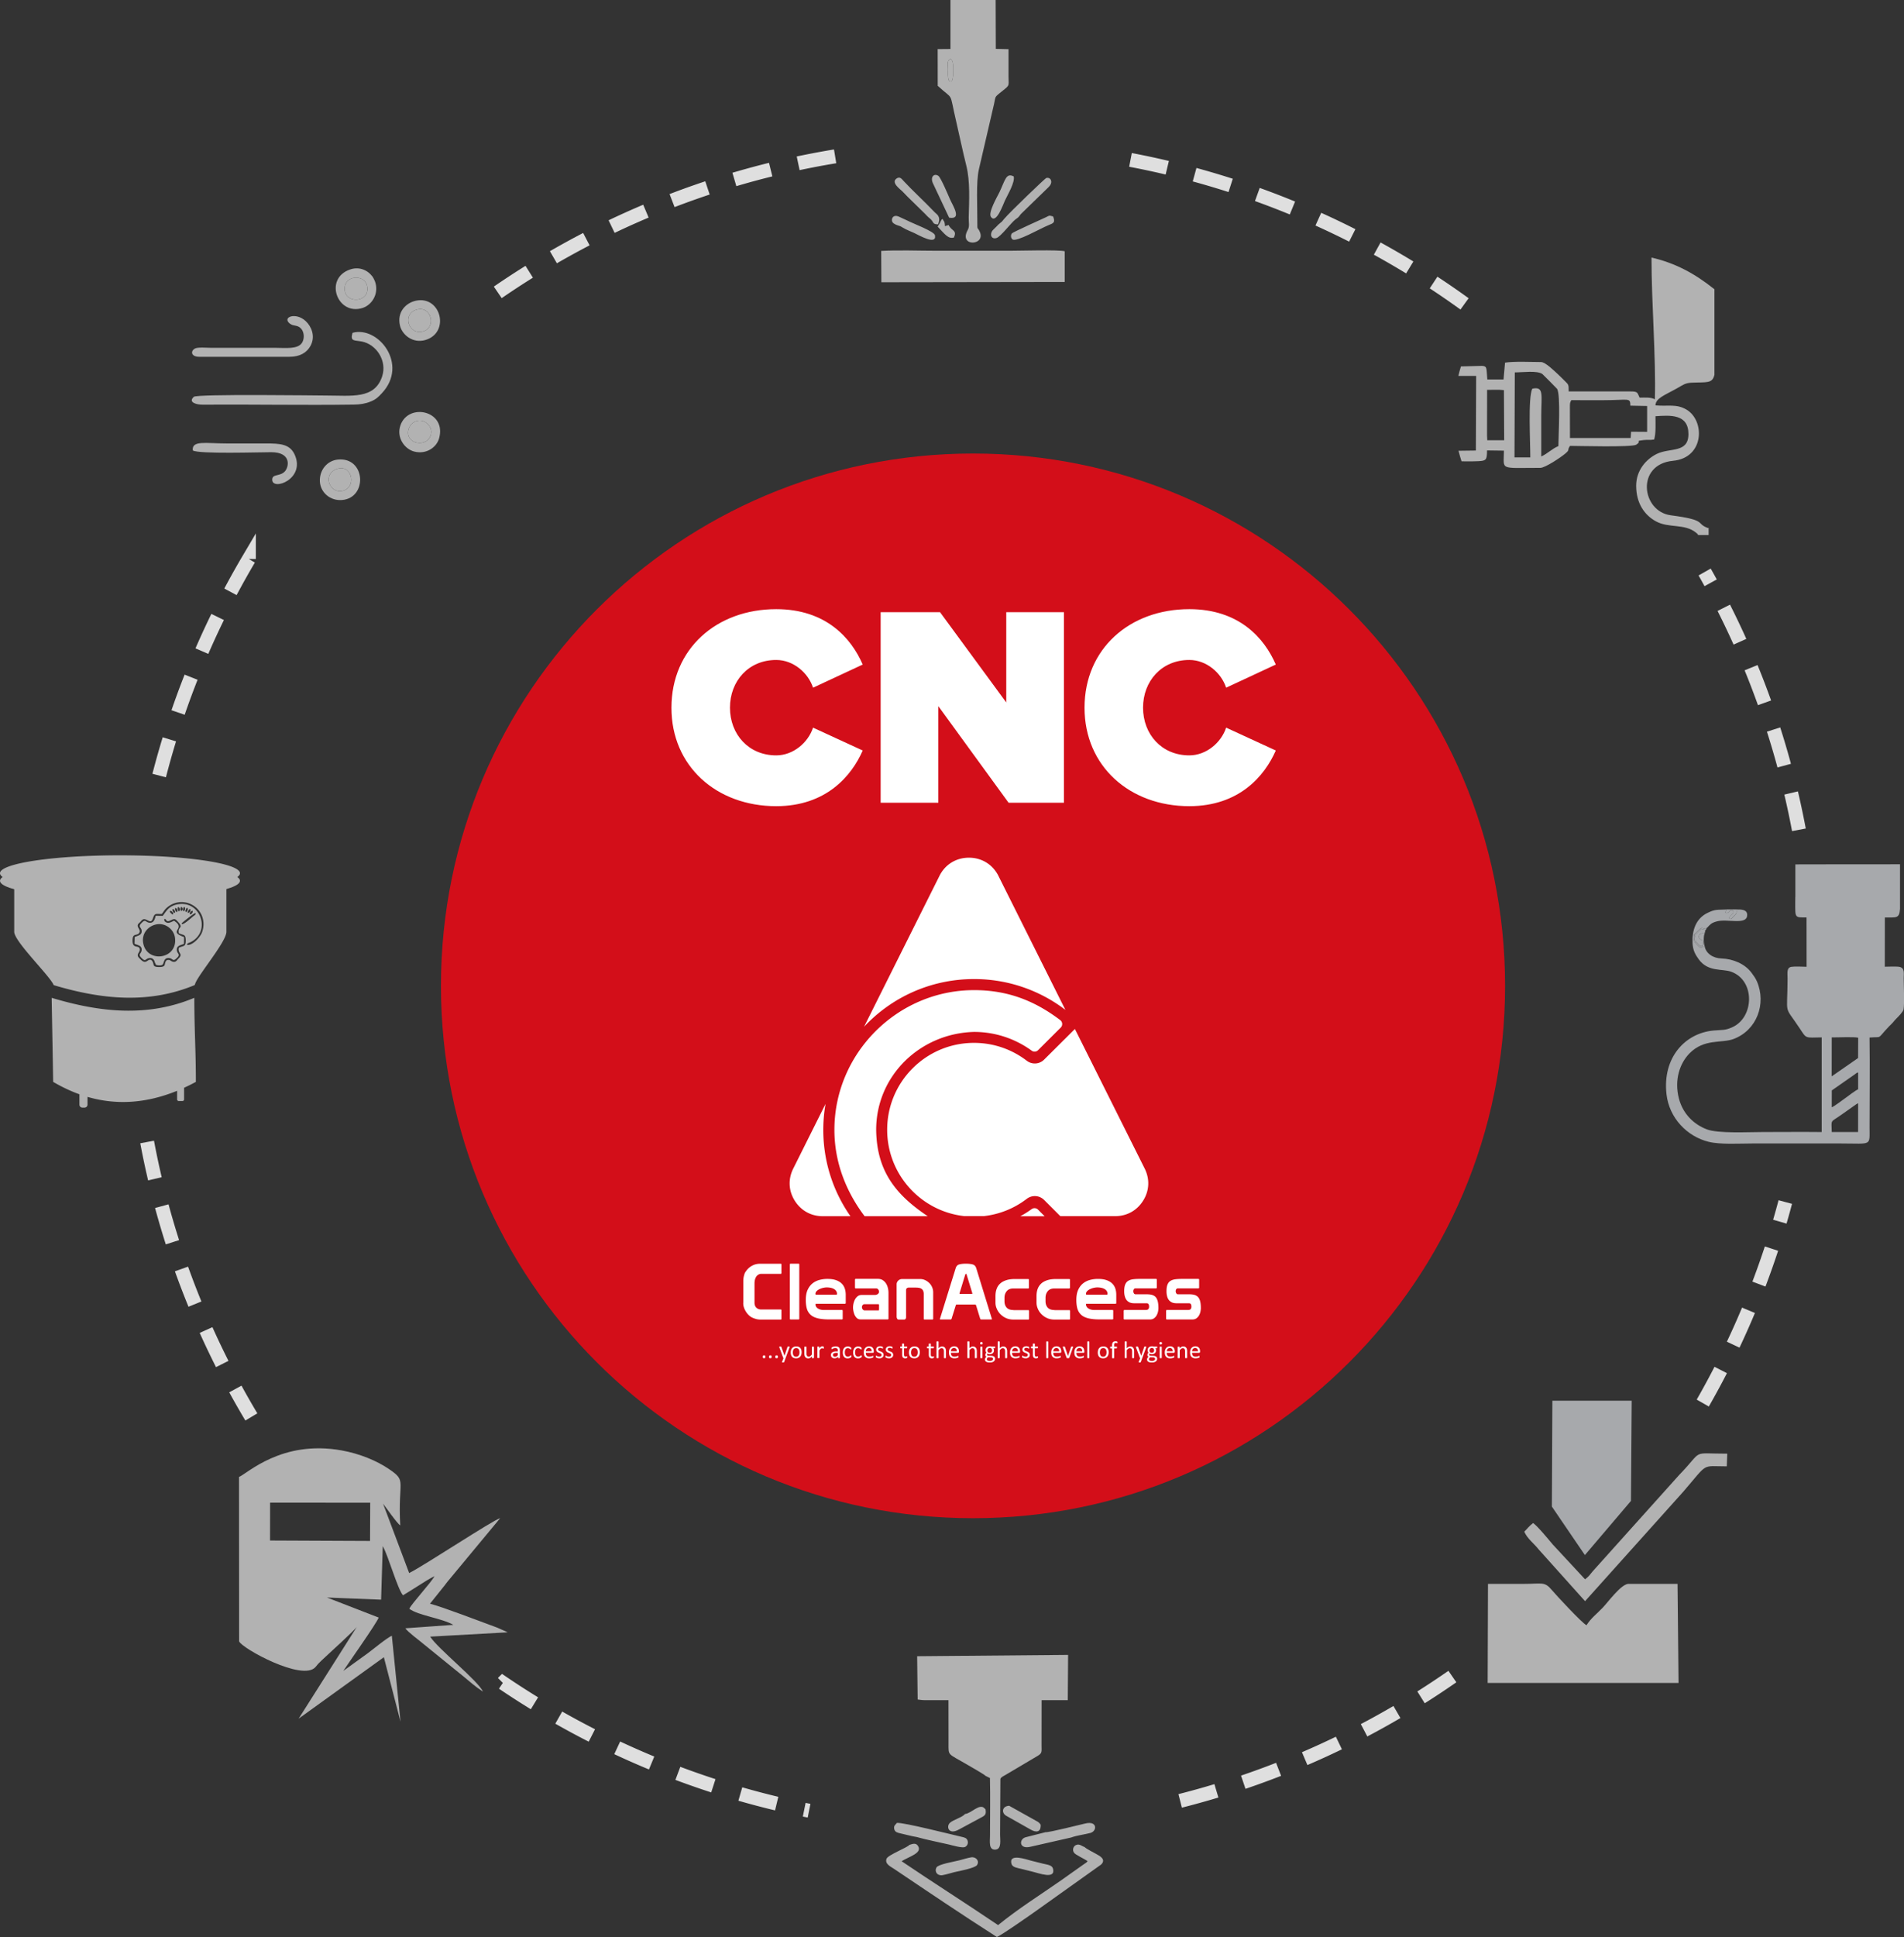 <svg xmlns="http://www.w3.org/2000/svg" id="Layer_1" x="0" y="0" width="344.22" height="350" xml:space="preserve"><rect width="100%" height="100%" fill="#333333" stroke="none"/><style>.st1,.st2{fill-rule:evenodd;clip-rule:evenodd;fill:#a7a9ac}.st2{fill:#b2b2b2}.st3,.st4{fill:#fff}.st4{fill-rule:evenodd;clip-rule:evenodd}</style><switch><g><path d="M264.77 54.91a151.05 151.05 0 00-63.07-26.5m123.52 121.53a150.933 150.933 0 00-17.04-46.58m-263.19-2.35a150.956 150.956 0 00-17.19 43.15M150.98 28.25c-22.9 3.78-44.07 12.68-62.3 25.49m2.23 250.35a151.168 151.168 0 0055.36 23.09M26.6 206.35c3.35 17.86 9.83 34.61 18.84 49.68m262.4-2.51a151 151 0 0014.92-36.32m-109.4 108.21a151.053 151.053 0 0049.23-22.48" fill="none" stroke="#dfdfdf" stroke-width="2.523" stroke-dasharray="6.799,5.099"></path><path class="st2" d="M180 0h-8.17v8.85l-2.31.02.01 6.64c3.03 2.78 2 .73 3.34 6.46.61 2.62 1.19 5.42 1.83 7.97.71 2.84.51 6.3.43 9.36-.02.88.2 1.59-.17 2.25-1.73 3.07 3.22 2.88 2.2.39-.43-1.04-.49-.13-.47-1.88.02-2.66-.25-7.17.28-9.45l2.75-11.86c.25-1.11.09-1.17.81-1.76 2.11-1.74 1.82-1.16 1.8-3.13-.01-1.65 0-3.32 0-4.98l-2.3-.05L180 0zm-8.61 12.5c0-.47-.16-1.33.14-1.64 1.07-1.12.9 3.45.54 3.75-.85.73-.68-1.75-.68-2.11z"></path><path class="st2" d="M189.12 32.18c-.19.07-6.48 6.06-7.59 7.38-.79.93-.03.13-.98.97-.15.13-.23.23-.37.38-.24.25-.49.45-.69.68-.63.72-.29 1.71.66 1.42.76-.23 2.68-2.8 3.43-3.36.41-.31.41-.25.72-.63.14-.17.13-.19.26-.34l3.82-3.71c.49-.51 1.09-1.02 1.37-1.36.71-.88.05-1.69-.63-1.43m-19.54 8.37c.62-1.45-.26-1.84-.6-2.2-1.79-1.88-4.12-4.02-5.63-5.66-.33-.35-.66-.87-1.28-.42-1.02.73.66 1.9 1.06 2.3.35.35.66.69.97 1l3.12 3.05c.89.95.64.59 1.08 1.03.52.5.27.88 1.28.9zm2.01-1.22c2.41.41.67-2.14.12-3.41-.25-.59-1.63-3.85-2.06-4.14-.77-.53-1.5.18-1 1.31l2.94 6.24zm11.68-7.45c-1.4-.71-1.54.67-2.6 2.89-.35.73-2.07 3.64-1.52 4.42.96 1.37 2.2-2.26 2.53-2.95.49-1.06 1.84-3.27 1.59-4.36zm-14.24 10.63c-.14-.72-4.13-2.18-5-2.66l-1.56-.72c-.92-.39-1.3.26-1.21.77.07.43.56.64.89.77.63.24.46.09 1.05.45.68.42 1.35.64 2.05.97.9.42 4.14 2.31 3.78.42zm21.35-3.4c-.78-.22-.6-.18-1.32.16-.81.38-5.95 2.68-6.12 2.9-.27.34-.19.87.11 1.09.71.52 5.04-1.98 6.43-2.54.97-.39 1.36-.5.9-1.61zm-19.31 1.68c-.73.18.44.01-.23.07-.06-1.13-.26-.74-.39-1.3-.58.38-.05-.09-.39.43-.02.03-.12.26-.15.32l-.39.64c1.29 1.35 1.89 2.27 2.94 1.97.56-1.26-.26-1.17-.79-1.97-.19-.29-.05.02-.11-.27-.39.03-.35.08-.49.11zm.32-28.29c0 .36-.17 2.84.69 2.11.35-.3.53-4.87-.54-3.75-.31.31-.15 1.17-.15 1.64zM159.34 51l33.15-.05V45.4c-1.07-.3-8.18-.09-9.86-.09h-13.4c-3.2 0-6.77-.15-9.92.03v.13l.03 5.53z"></path><path class="st1" d="M308.18 170.96c-.82.36-.62.51-1.36-.23-.58-.59-.49-.59-.6-1.46-.05-.37.14-.47.33-.65 1.64-1.61.75-.64 1.96-.93.21-.05.24-.28.8-.73.27-.22.68-.37 1.07-.47 1.82-.51 5.15.63 5.46-.89.29-1.45-1.46-1.24-1.91-1.26.1.71-.05.8-.45 1.18-.39.37-.52.81-.89.36.16-.48 1.13-.87.68-1.31-.59-.56-.6.72-1.34.33.09-.52.1-.03.23-.56-1.69.09-2.01-.1-3.47.62-2.11 1.03-2.8 3.16-2.7 5.44.06 1.34.52 2.11 1.12 2.94 1.68 2.33 4.25 1.66 5.88 2.25 4.36 1.6 4.14 8.21.24 10-1.42.65-1.83.47-3.45.62-5.22.49-9.23 4.96-8.5 11.48.48 4.34 3.74 7.68 7.63 8.63 2.11.52 5.49.3 7.83.3h16.17c5.57 0 5.08.54 5.08-2.98 0-5.37.08-10.8 0-16.16 2.48-.22 1.16.46 3.55-2.04.26-.27.51-.47.72-.73.27-.33.31-.39.64-.72.32-.32 1.16-1.16 1.24-1.59.19-1.03.03-4.33.03-5.6 0-.94.22-1.86-.75-2.09-.42-.1-2.11-.05-2.67-.03l.01-8.89c2.07-.03 2.62.23 2.74-1.55v-4.54V156.17c-6.29-.01-12.63.01-18.92.02v5.88h-.01c0 .33-.01.67-.01.99 0 2.82-.12 2.72 2.04 2.72l.01 8.91c-.53-.03-2.3-.08-2.76.01-.89.17-.68 1.11-.68 2.1-.02 7.05-.75 4.58 2.19 9.01 1.27 1.91.89 1.69 3.98 1.64v17.1c-3.56-.04-7.13 0-10.69 0-2.55 0-8.05.3-10.1-.49-2.38-.92-4.3-2.82-5.02-5.55-.88-3.39.16-6.38 1.91-8.17 2.65-2.71 5.81-1.79 7.97-2.6 4.2-1.58 5.96-6.35 4.23-10.39-.28-.64-.65-1.13-1.01-1.61-1.19-1.59-3.33-2.48-5.39-2.55-1.56-.04-2.85-.93-3.06-2.23m22.98 16.49c1.1.02 3.98-.14 4.78.06l-.02 3.67-4.77 3.31.01-7.04zm4.11 6.72c.29-.21.29-.27.66-.4v3.06c-.4.14-1.91 1.29-2.35 1.61-.48.34-1.96 1.47-2.42 1.64l.01-3.05 4.1-2.86zm-4.11 10.38c-.05-2.41-.34-1.63 1.82-3.18l2.54-1.79c.26-.17.14-.11.41-.22l-.01 5.19h-4.76z"></path><path class="st1" d="M308.18 168.65l.14-.58c-.14-.09-.51-.2-.71-.23-.23.22-.38.37-.6.59-.91.93-.51.32-.51 1.36 0 .29.09.35.25.53.19.2.67.85.97.63.29-.22.21-.76.15-1.08-.97.04-1.11-1.43.31-1.22"></path><path class="st1" d="M308.18 170.96c-.2-.52-.23-1.79 0-2.31-1.42-.21-1.28 1.26-.3 1.24.06.32.14.85-.15 1.08-.3.22-.79-.43-.97-.63-.16-.18-.25-.24-.25-.53 0-1.04-.4-.44.51-1.36.22-.23.37-.37.6-.6.2.03.57.13.71.23.07-.08.07-.06.14-.2.01-.02.02-.04.03-.09.01-.05.02-.07.03-.1-1.21.29-.32-.68-1.96.93-.19.19-.37.29-.33.65.11.87.02.87.6 1.46.72.74.52.58 1.34.23M313.93 164.33h-1.78c-.13.53-.14.04-.23.56.75.4.76-.89 1.34-.33.46.44-.52.83-.68 1.31.37.46.51.01.89-.36.41-.38.56-.47.46-1.18"></path><path class="st2" d="M69.25 271.7c.49.63 2.54 3.58 3.11 3.93-.46-8.24 1.28-7.92-1.99-10.15-2.22-1.52-5.32-2.81-8.61-3.4-10.87-1.96-17.11 4.25-18.55 4.79l.02 29.71c.44 1.24 11.53 7.34 13.82 4.63.53-.63.39-.5 1.02-1.11 1.22-1.17 6.24-5.67 6.49-6.21l-10.57 16.66 15.41-11.1 3.01 11.66-1.57-15.54c-.85.34-3.47 2.52-4.43 3.22l-4.34 3.13c.62-.98 6.07-8.67 6.39-9.64l-9.35-3.62 9.79.39.3-9.67c1.04 1.83 2.65 7.72 3.66 8.88.99-.62 1.89-1.14 2.86-1.78.98-.64 1.83-1.16 2.83-1.68-.53 1.1-4.17 4.98-4.55 5.9 1.65 1.22 5.88 1.7 7.96 2.9l-8.68.62c.48.71 2.55 2.2 3.46 2.98l7.01 5.69c1.24 1.02 2.16 1.87 3.56 2.77-.83-1.92-8.16-7.75-9.54-9.93l14.02-.78-1.88-.84c-3.06-1.12-9.95-3.77-12.17-4.33l2.45-3.06c.34-.39.38-.53.72-.93l9.52-11.47c-1.36.37-13.82 8.63-16.46 9.92l-4.72-12.54zm-20.42-.18l18.1.01-.03 6.91-18.08-.08.01-6.84zM165.74 331.94c1.89.53 3.92.91 5.84 1.36.63.15 2.39.68 2.9.43.33-.16.62-.59.45-1.13-.16-.5-.56-.58-1.05-.69-1.76-.4-10.64-2.66-11.73-2.52-.23.32-.65.48-.47 1.15.14.52.58.62 1.11.74.95.2 2.02.52 2.95.66m23.26-.87l-3.62.92c-1.15.34-1.19 2.21.9 1.71l7.39-1.68c.91-.35 2.46-.55 3.47-.82 1.2-.32 1.3-2.24-.92-1.71-1.04.24-6.63 1.65-7.22 1.58zm-12.37 5.94c.49-.73-.16-1.54-1.07-1.4-.62.1-1.49.37-2.13.54-.92.24-3.79.7-4.12 1.28-.43.76.15 1.56 1.08 1.4.66-.11 1.45-.37 2.13-.54.88-.2 3.74-.73 4.11-1.28zm6.24-.2c.19.63 1.12.72 1.84.9.71.17 1.41.36 2.11.53.95.22 4.08 1.42 3.55-.58-.18-.68-1.02-.71-1.85-.92-.74-.19-1.4-.34-2.12-.53-.79-.2-4.13-1.42-3.53.6zm5.27-7.1c-.13-.15-.18-.31-.52-.53l-5.18-2.89c-1.27.07-1.44 1.25-.56 1.79l4.43 2.5c.97.57 1.9.56 1.83-.87zm-13.68-1.93c-.52.63-2.06 1-2.72 1.59-.7.61-.31 2.28 1.62 1.21l4.18-2.25c.6-.31.79-.62.62-1.42-.25-.18-.32-.43-.81-.43-.38 0-.74.23-1.06.4-.54.32-1.23.83-1.83.9zm18.64-28.75h-.04l-27.25.24.09 7.82c.34.02.67.12 1.25.12h4.32l.01 7.67c0 2.5-.26 1.83 3.53 4.07.43.25 3.05 1.74 3.15 1.93l.81.4c.08 3.29.01 7.05.01 10.43 0 1.01-.29 2.63 1.01 2.5 1.12-.11.81-1.69.81-2.71l.06-10.06c.01-.02.03-.03.04-.08 0-.04.03-.05.04-.07.16-.22.53-.39.75-.52l5.9-3.49c.84-.5.72-.74.71-1.89l.01-8.18h4.73l.06-8.18zM163 336.31c1.4-.87 3.82-1.48 2.95-2.78-.38-.57-.92-.37-1.55-.17-.28.45-3.85 1.81-4.12 2.49-.38.97.81 1.46 1.38 1.86 6.27 4.22 12.22 8.24 18.55 12.28.38.02 6.46-4.24 7.11-4.71l11.75-8.37c.96-.93-.25-1.56-.87-1.9-.46-.25-1.92-1.01-2.13-1.27-.54-.16-.93-.67-1.61-.32-.39.2-.65.83-.29 1.35.29.42 1.87 1.09 2.45 1.53-.15.24-.38.35-.61.51l-4.24 3c-3.93 2.74-7.59 5.01-11.33 8.04-5.76-3.9-11.66-7.63-17.44-11.54zM303.46 304.1l-.18-17.9h-8.97c-1.33.17-3.62 3.32-4.57 4.31-1.14 1.19-2.08 1.84-2.92 3.16-.83-.41-5.48-5.43-6.31-6.41-1.3-1.54-1.72-1.06-5.22-1.06h-6.28l-.06 17.8v.1h34.51z"></path><path class="st1" d="M286.53 280.99l8.33-9.79.13-18.1h-14.34l-.09 19.13z"></path><path class="st2" d="M286.56 285.37l-5.84-6.29c-.83-.99-2.76-3.34-3.55-3.88-.8.62-1 .98-1.6 1.56.56 1.29 1.73 2.1 2.61 3.22l8.38 9.34 17.71-19.73c4.66-5.4 3.23-4.63 7.91-4.63l.09-2.29c-6.79 0-4.14-.84-8.7 3.85l-15.66 17.44c-.51.62-.62.85-1.35 1.41M67 72.56c.97-.39 1.41-.83 2.02-1.49 4.92-5.22-.64-12.23-5.29-10.93-.47 1.62.34 1.3 1.69 1.57 2.63.52 4.61 3.49 3.66 6.33-1.38 4.13-5.51 3.43-10.15 3.43-1.25 0-23.31-.31-23.89.23-1.14 1.05.63 1.43 1.54 1.42 9.12-.06 18.29.12 27.41-.01 1.07-.01 2.08-.17 3.01-.55"></path><path class="st2" d="M36.01 64.47h16.32c1.87 0 3.14-.73 3.82-2 .92-1.73.14-3.49-.87-4.44-1.82-1.72-4.43-.69-2.82.49.63.46 1.37.14 2.01.9.52.62.61 1.73.15 2.49-.76 1.25-3.03.94-4.81.94H38.14c-.69 0-2.31-.15-2.86.11-.88.44-.77 1.51.73 1.51M48.05 80.13h-7.19c-3.62 0-6.23-.61-6 1.26 1 .68 12.09.32 14.17.32 3.74 0 3.21 2.7 2.45 3.49-.88.92-2.23.4-2.27 1.43-.08 2.15 6.05-.01 4.08-4.45-.88-1.96-2.63-2.05-5.24-2.05M63.27 48.7c-4.78 1.65-2.27 8.45 2.33 6.93 1.57-.52 2.88-2.42 2.27-4.54-.1-.36-.4-.96-.58-1.18-.96-1.22-2.47-1.75-4.02-1.21m-.95 3.74c-.28-2.8 3.81-3.06 4.09-.52.31 2.78-3.84 2.97-4.09.52zM75.17 54.34c-1.86.41-3.43 2.11-2.86 4.49.4 1.68 2.31 3.25 4.55 2.62 4.58-1.31 2.86-8.1-1.69-7.11m.34 1.56c2.48-.55 3.43 3.25.98 3.98-2.66.79-3.95-3.32-.98-3.98zM79.37 79.25c1.45-5.01-5.46-6.56-6.96-2.44-.81 2.23.74 4.33 2.46 4.78 2.21.57 4.04-.76 4.5-2.34m-1.58-.39c-.97 2.19-4.99 1.17-3.8-1.65.34-.81 1.45-1.52 2.61-1.07.85.33 1.76 1.43 1.19 2.72zM57.83 87.02c.11 1.97 1.87 3.51 4.01 3.33 4.66-.38 4.28-7.82-.77-7.31-1.92.19-3.35 1.9-3.24 3.98m2.84-2.19c2.79-1.25 3.9 2.87 1.58 3.76-2.45.95-4.09-2.63-1.58-3.76z"></path><path class="st2" d="M75.51 55.9c-2.97.66-1.68 4.77.98 3.98 2.45-.72 1.5-4.52-.98-3.98M60.67 84.83c-2.51 1.13-.87 4.71 1.58 3.76 2.32-.89 1.21-5.01-1.58-3.76M77.79 78.86c.57-1.29-.34-2.4-1.19-2.72-1.17-.45-2.27.26-2.61 1.07-1.19 2.82 2.83 3.84 3.8 1.65M62.32 52.44c.25 2.45 4.4 2.26 4.09-.52-.28-2.54-4.37-2.28-4.09.52"></path><path d="M175.91 274.33c53.12 0 96.19-43.06 96.19-96.19 0-53.12-43.06-96.19-96.19-96.19s-96.19 43.07-96.19 96.19c0 53.13 43.06 96.19 96.19 96.19" fill="#d30e19"></path><path class="st2" d="M9.34 180.3c8.67 2.61 17.29 3.56 25.79 0 0 5.77.28 9.41.28 15.19-.71.38-1.42.74-2.13 1.06v2.1a.3.3 0 01-.3.3h-.66a.3.3 0 01-.3-.3v-1.55c-5.47 2.23-10.87 2.65-16.2 1.1v1.41c0 .29-.24.53-.53.53h-.4c-.29 0-.53-.24-.53-.53v-1.88c-1.59-.57-3.17-1.32-4.75-2.24-.08-5.07-.18-10.13-.27-15.19M21.69 154.55c11.98 0 21.69 1.45 21.69 3.24 0 1.79-9.71 3.24-21.69 3.24S0 159.58 0 157.79c0-1.79 9.71-3.24 21.69-3.24"></path><path class="st2" d="M21.69 155.91c11.98 0 21.69 1.45 21.69 3.24s-9.71 3.24-21.69 3.24S0 160.94 0 159.15s9.71-3.24 21.69-3.24"></path><path class="st2" d="M28.28 167.03c-1.46.28-2.72 1.61-2.39 3.4.69 3.71 6.33 2.89 5.74-1.04-.2-1.4-1.66-2.68-3.35-2.36m4.57-.06c.36.16 1.65-1.05 1.98-1.32.47-.39.59-.34.49-.67-.25.04-1.91 1.35-2.26 1.66-.2.18-.17.04-.21.33zm-2.06-2.37s-.29-.01.12.41c.43.44.4.11.41.11 0-.15-.24-.58-.53-.52zm1.63.05c.12-.2.17-.58-.16-.75-.17.14-.16.01-.12.35.06.41.05.34.28.4zm1.34.14c.12-.24.28-.46.13-.74-.25.07-.2.02-.31.36-.13.33-.12.29.18.38zm-1.71 0c.07-.26.01-.67-.35-.72-.1.22-.08.16 0 .39.11.33.08.27.35.33zm1.18-.13c.24-.17.31-.5.16-.75-.23.03-.2-.05-.28.29-.06.33-.07.31.12.46zm-.48-.05c.38-.1.36-.63 0-.74-.01.02-.04.02-.04.06 0 .04-.03.04-.03.06-.1.33-.07.43.07.62zm1.55.58c.31.02.23.04.39-.16.12-.14.19-.21.14-.45-.31.01-.54.28-.53.61zm-2.69-.25c.15-.3-.14-.59-.32-.69-.17.16-.16.11-.06.34.17.39.1.34.38.35zm2.34.03c.25-.05.43-.17.47-.46.09-.58-.54.01-.47.46zm-4.53.52c.59-.74 1.05-1.83 2.81-2.11 3.78-.6 5.68 4.18 2.97 6.38-.95.77-1.3.5-1.4.97.86.19 2.34-1.21 2.74-2.32.73-2.06-.19-4.2-2.1-5.06-.6-.27-1.4-.42-2.14-.31-.75.11-1.37.39-1.85.75-.75.56-.84.95-1.19 1.35-.94.07-1.25-.25-1.57.68-.32.95-.54.67-1.28.35-.56-.24-.74.09-1.08.45-.11.11-.18.16-.29.28-.5.59.45 1.01.17 1.6-.41.75-1.29-.08-1.25 1.56.04 1.47 1.21.61 1.31 1.47.04.39-.31.66-.36.99-.06.36.31.64.49.83 1.09 1.12 1.27-.25 1.98.14.67.66-.07 1.25 1.4 1.25 1.49 0 .73-.73 1.39-1.25.64-.15.66.21 1.14.3.51.09.66-.28.91-.53 1.01-.99-.13-.89.12-2.01.86-.42 1.25-.11 1.24-1.36-.01-1.18-.45-.84-1.25-1.27-.27-1.35 1.1-.76-.34-2.26-.42-.44-.62-.3-1.18-.04-.8.38-.64-.16-1.04-.3-.23.34.17.69.56.73.38.03.8-.24 1.14-.37 2.34 1.52-1.3 1.82 1.8 2.94l-.02 1.23c-.52.23-1.3.31-1.29 1.04.02.84.81.77-.01 1.54-.8.77-.62-.03-1.54-.02-.74.01-.75.74-.95 1.1-.21.38-1.22.2-1.27.11l-.19-.4c-.05-.14-.08-.28-.16-.41a.776.776 0 00-.75-.4c-.85.04-.69.82-1.51-.02-.78-.79.08-.69.03-1.58-.05-.7-.79-.73-1.29-.98l.03-1.22c.56-.25 1.22-.31 1.26-.98.05-.83-.77-.76-.05-1.52.81-.86.69-.12 1.53-.07.69.04.92-.65 1.05-1.27l1.28.02zm-23.6-9.02h31.87c1.78 0 3.24 1.46 3.24 3.24v8.66c0 1.78-5 7.65-5.62 9.32l-.12.31c-8.39 3.48-16.91 2.57-25.48.01-.67-1.67-7.14-7.87-7.14-9.65v-8.66a3.265 3.265 0 013.25-3.23z"></path><path class="st4" d="M184.47 219.76a17.9 17.9 0 002.04-1.28c.36-.26.84-.22 1.15.09l1.2 1.2h-4.39zm-33.62-15.6c0 5.98 2.19 11.27 5.46 15.6h11.41c-5.77-3.86-9.22-8.13-9.32-15.6 0-9.78 7.93-17.44 17.7-17.7 3.78 0 7.41 1.2 10.42 3.39.36.26.84.22 1.15-.09l4.1-4.09c.19-.19.27-.42.26-.69a.905.905 0 00-.35-.65c-4.65-3.53-9.54-5.42-15.57-5.42-13.88 0-25.26 11.42-25.26 25.25z"></path><path class="st4" d="M153.75 219.76h-5.01c-2.12 0-3.95-1.02-5.07-2.82s-1.21-3.89-.26-5.79l5.84-11.69c-.27 1.53-.41 3.1-.41 4.71 0 5.79 1.82 11.17 4.91 15.59m40.58-33.83l12.61 25.21c.95 1.9.86 3.99-.26 5.79s-2.94 2.82-5.07 2.82h-9.92l-2.92-2.92c-.85-.85-2.18-.94-3.14-.21a15.581 15.581 0 01-7.73 3.12h-3.61c-7.82-.89-13.9-7.53-13.9-15.6 0-8.67 7.03-15.7 15.7-15.7 3.59 0 6.89 1.2 9.54 3.23.96.73 2.29.64 3.14-.21l5.56-5.53zm-13.83-27.67l12.11 24.22a27.113 27.113 0 00-16.52-5.57c-7.84 0-14.91 3.31-19.88 8.62l13.63-27.26c1.03-2.07 3.01-3.29 5.33-3.29s4.29 1.22 5.33 3.28z"></path><path class="st3" d="M210.82 236.85v1.43c0 .09.05.14.14.14h4.6c.32 0 .58-.08.78-.24.2-.16.36-.35.47-.57.11-.22.19-.45.23-.68.04-.23.06-.41.06-.55 0-.49-.04-.89-.12-1.22-.08-.32-.2-.58-.37-.77s-.38-.32-.64-.4c-.26-.08-.58-.12-.94-.12h-2.05a.35.35 0 01-.32-.18.723.723 0 01-.11-.37c0-.13.03-.25.1-.36.07-.11.17-.16.32-.16h3.68c.09 0 .14-.05.14-.14v-1.43c0-.09-.05-.14-.14-.14h-3.04c-.48 0-.89.03-1.23.08-.34.06-.62.17-.84.32-.22.16-.38.38-.49.68-.11.29-.16.67-.16 1.14 0 .32.03.61.1.88.06.27.17.5.31.69.14.19.33.34.56.45.23.11.52.16.86.16h2.21c.19 0 .31.06.37.18s.09.24.09.37c0 .07 0 .14-.01.22-.01.08-.04.15-.08.22s-.1.12-.18.16c-.07.04-.18.06-.31.06h-3.87c-.07.01-.12.06-.12.15m-7.67 0v1.43c0 .09.05.14.14.14h4.6c.32 0 .58-.08.78-.24.2-.16.36-.35.47-.57s.19-.45.23-.68c.04-.23.06-.41.06-.55 0-.49-.04-.89-.12-1.22-.08-.32-.2-.58-.37-.77-.16-.19-.38-.32-.64-.4-.26-.08-.58-.12-.94-.12h-2.05a.35.35 0 01-.32-.18.71.71 0 01-.1-.37c0-.13.03-.25.1-.36.07-.11.17-.16.32-.16H209c.09 0 .14-.05.14-.14v-1.43c0-.09-.05-.14-.14-.14h-3.04c-.48 0-.89.03-1.23.08-.34.06-.62.17-.84.32-.22.16-.38.38-.49.68-.11.29-.16.67-.16 1.14 0 .32.03.61.1.88s.17.5.31.69c.14.19.33.34.56.45.23.11.52.16.86.16h2.21c.19 0 .31.06.37.18s.09.24.09.37c0 .07 0 .14-.01.22-.01.08-.04.15-.08.22s-.1.12-.18.16c-.07.04-.18.06-.31.06h-3.87c-.09.01-.14.06-.14.15zm-6.68-2.91c-.09 0-.14-.05-.14-.14a.7.7 0 01.21-.49c.14-.15.32-.27.53-.37s.43-.18.66-.23.44-.08.63-.08c.59 0 1.05.11 1.38.32.33.21.49.5.49.85 0 .09-.05.14-.14.14h-3.62zm0 1.64h5.2c.09 0 .14-.05.14-.14v-1.46c0-.44-.06-.84-.19-1.2s-.33-.66-.6-.91-.62-.44-1.04-.58c-.42-.14-.92-.2-1.5-.2-.47 0-.94.06-1.4.18-.46.12-.88.32-1.25.61s-.67.68-.9 1.17c-.23.49-.34 1.11-.34 1.86 0 .62.07 1.15.2 1.59.14.44.37.8.69 1.09.32.29.75.49 1.28.62s1.19.2 1.98.2h2.38c.09 0 .14-.05.14-.14v-1.43c0-.09-.05-.14-.14-.14h-3.35c-.2 0-.38-.03-.56-.08a1.5 1.5 0 01-.46-.21.98.98 0 01-.3-.31.765.765 0 01-.11-.39c-.02-.08.03-.13.13-.13zm-5.83 1.13c-.56 0-.97-.15-1.23-.44-.26-.29-.39-.68-.39-1.15v-.6c0-.48.13-.88.4-1.21.27-.33.67-.49 1.22-.49h2.66c.09 0 .14-.05.14-.14v-1.43c0-.09-.05-.14-.14-.14h-2.38c-.62 0-1.15.07-1.6.22-.45.15-.82.35-1.1.62s-.5.59-.63.97c-.14.38-.2.81-.2 1.29v1.18c0 .36.08.71.23 1.08s.37.69.65.98c.28.29.62.53 1.03.72.4.18.86.27 1.38.27h2.64c.09 0 .14-.05.14-.14v-1.43c0-.09-.05-.14-.14-.14h-2.68zm-7.42 0c-.56 0-.97-.15-1.23-.44-.26-.29-.39-.68-.39-1.15v-.6c0-.48.13-.88.4-1.21s.67-.49 1.22-.49h2.66c.09 0 .14-.05.14-.14v-1.43c0-.09-.05-.14-.14-.14h-2.38c-.62 0-1.15.07-1.6.22-.45.15-.82.35-1.1.62-.29.27-.5.59-.63.97-.14.38-.2.81-.2 1.29v1.18c0 .36.07.71.23 1.08.15.36.37.69.65.98.28.29.62.53 1.03.72.4.18.86.27 1.38.27h2.64c.09 0 .14-.05.14-.14v-1.43c0-.09-.05-.14-.14-.14h-2.68zm-7.45-3.08c0 .02 0 .03.01.04 0 .01.01.02.01.03 0 .07-.04.1-.11.1h-2.1c-.07 0-.11-.03-.11-.1 0-.01 0-.02.01-.03 0-.01.01-.02.01-.04l.98-3.21c.06-.17.11-.25.15-.25s.08.02.1.05c.02.03.04.1.07.2l.98 3.21zm-5.85 4.71c0 .06.04.08.11.08h1.83c.09 0 .15-.05.18-.14l.75-2.41c.03-.1.09-.15.18-.15h3.31c.09 0 .15.05.18.14l.75 2.43c.03.08.09.13.18.13h1.84c.07 0 .1-.03.1-.08l-2.83-9.17c-.11-.37-.32-.6-.63-.69s-.72-.14-1.26-.14c-.52 0-.92.05-1.22.14-.3.09-.51.32-.62.69l-2.85 9.17zm-6.09-5.33c0-.08.04-.16.13-.24.09-.07.19-.11.29-.11h1.36c.2 0 .38.02.55.05.17.03.32.09.44.18.13.08.23.2.29.35.07.15.11.34.11.58v4.47c0 .09.05.14.14.14h1.42c.1 0 .15-.05.15-.14v-4.77c0-.31-.06-.61-.18-.9-.12-.29-.29-.55-.51-.77s-.48-.41-.77-.54c-.29-.14-.6-.2-.94-.2h-3.18c-.3 0-.55.1-.74.29-.19.19-.29.41-.29.64v5.84c0 .15.03.28.09.39.06.11.16.17.29.17h.94c.26 0 .39-.15.39-.45v-4.98zm-7.47 3.77c-.17 0-.3-.06-.39-.18s-.14-.26-.14-.42c0-.13.04-.25.13-.36.08-.11.19-.16.32-.16h2.5c.09 0 .14.05.14.14v.84c0 .09-.05.14-.14.14h-2.42zm-1.79-5.54v1.43c0 .09.05.14.14.14h3.7c.15 0 .27.07.37.2.09.13.14.26.14.39 0 .16-.07.3-.22.42s-.34.17-.58.17h-2.35c-.28 0-.52.08-.72.24-.2.16-.36.35-.48.58-.12.23-.21.48-.27.75-.06.27-.08.52-.08.75 0 .12.02.3.06.53.04.23.11.47.2.7.1.23.24.44.41.61.18.17.41.26.69.26h4.91c.09 0 .14-.05.14-.14v-4.64c0-.3-.03-.6-.11-.9-.07-.3-.18-.57-.34-.82-.15-.24-.36-.44-.6-.6-.25-.16-.55-.23-.91-.23h-3.97c-.08.02-.13.07-.13.16zm-7.01 2.7c-.09 0-.14-.05-.14-.14a.7.7 0 01.21-.49c.14-.15.32-.27.53-.37.21-.1.43-.18.66-.23s.44-.08.63-.08c.59 0 1.05.11 1.38.32.33.21.49.5.49.85 0 .09-.05.14-.14.14h-3.62zm0 1.64h5.2c.09 0 .14-.05.14-.14v-1.46c0-.44-.06-.84-.19-1.2s-.33-.66-.6-.91c-.27-.25-.62-.44-1.04-.58s-.92-.2-1.5-.2c-.47 0-.94.06-1.4.18-.46.12-.88.32-1.25.61s-.67.68-.9 1.17c-.23.49-.34 1.11-.34 1.86 0 .62.07 1.15.2 1.59s.37.8.69 1.09c.32.29.75.49 1.28.62s1.19.2 1.98.2h2.38c.09 0 .14-.05.14-.14v-1.43c0-.09-.05-.14-.14-.14h-3.35c-.2 0-.38-.03-.56-.08a1.5 1.5 0 01-.46-.21.98.98 0 01-.3-.31.68.68 0 01-.11-.39c-.01-.08.04-.13.13-.13zm-4.77-7.1V238.28c0 .09.05.14.14.14h1.43c.09 0 .14-.05.14-.14v-9.8c0-.09-.05-.14-.14-.14h-1.43c-.09 0-.14.05-.14.14zm-8.42 6.94c0 .25.02.47.07.64.05.17.09.31.14.42.18.41.41.77.69 1.06.28.3.6.51.96.64.16.07.35.12.56.18.22.05.46.08.75.08h3.6c.09 0 .14-.05.14-.14v-1.55c0-.09-.05-.14-.14-.14h-3.64c-.33-.03-.58-.14-.77-.33s-.29-.45-.32-.78v-3.56c0-.49.09-.88.27-1.19.18-.31.45-.5.82-.57h3.64c.09 0 .14-.05.14-.14v-1.55c0-.09-.05-.14-.14-.14h-3.73c-.46 0-.89.09-1.29.28-.4.19-.75.45-1.04.79-.1.12-.2.26-.3.4-.1.15-.18.32-.23.53-.11.36-.17.74-.17 1.14v3.93zM179.53 245.54c0-.08-.04-.15-.1-.2a.55.55 0 00-.28-.07l-.51-.02c-.05.04-.08.07-.11.1a.55.55 0 00-.07.09c-.02.03-.03.06-.04.09-.01.03-.01.06-.01.09 0 .09.05.17.14.22.1.05.23.07.4.07a.75.75 0 00.45-.11c.04-.03.08-.07.1-.12a.32.32 0 00.03-.14m-.18-1.55c0-.13-.04-.24-.11-.31-.07-.08-.18-.11-.31-.11-.07 0-.13.01-.18.04-.05.02-.09.05-.13.1a.501.501 0 00-.11.31c0 .13.04.23.11.3.07.08.18.11.31.11.07 0 .13-.01.19-.03a.38.38 0 00.13-.09c.03-.04.06-.09.08-.14.01-.07.02-.12.02-.18zm.56-.52c0 .05-.01.09-.02.11-.01.02-.03.03-.05.03h-.28c.05.05.09.11.11.17.02.06.03.13.03.2 0 .11-.02.21-.05.3-.04.09-.09.16-.16.22s-.15.11-.24.14c-.09.03-.2.05-.31.05-.08 0-.16-.01-.23-.03a.539.539 0 01-.17-.08c-.03.03-.05.06-.06.09-.02.03-.02.07-.02.12 0 .05.02.09.07.13.05.03.11.05.19.05l.51.02c.1 0 .19.02.27.04.08.02.15.06.21.1.06.04.11.1.14.16a.583.583 0 01-.01.49c-.04.08-.1.15-.17.21-.08.06-.18.11-.3.15-.12.04-.26.05-.43.05-.16 0-.29-.01-.4-.04a.844.844 0 01-.27-.11.465.465 0 01-.2-.38c0-.05.01-.09.02-.14.01-.05.03-.09.05-.13a.47.47 0 01.09-.12c.04-.04.08-.07.12-.11-.07-.04-.12-.08-.16-.14s-.05-.12-.05-.18c0-.09.02-.17.05-.24.04-.07.08-.13.14-.19-.05-.05-.08-.12-.11-.18a.625.625 0 01-.04-.25c0-.11.02-.21.06-.3.04-.09.09-.16.16-.22s.15-.11.24-.14c.09-.03.2-.05.31-.05.06 0 .12 0 .17.01l.15.03h.59c.02 0 .04.01.06.04-.01.03-.01.07-.01.12zm-2.26-.75c0 .08-.02.14-.05.17-.03.03-.09.04-.18.04-.08 0-.14-.01-.17-.04s-.05-.09-.05-.17c0-.08.02-.14.05-.17.03-.03.09-.05.18-.05s.14.02.17.04c.03.04.05.1.05.18zm-.04 2.63c0 .01 0 .02-.01.03-.01.01-.02.01-.03.02-.01.01-.03.01-.05.01h-.18c-.02 0-.04-.01-.06-.01-.01-.01-.02-.01-.03-.02-.01-.01-.01-.02-.01-.03v-1.96c0-.01 0-.02.01-.03 0-.01.01-.02.03-.02.01 0 .03-.01.06-.01h.18c.02 0 .04.01.05.01.01.01.02.01.03.02.01.01.01.02.01.03v1.96zm-1.02 0c0 .01 0 .02-.01.03-.01.01-.02.01-.03.02-.01.01-.03.01-.05.01h-.18c-.02 0-.04-.01-.05-.01-.01-.01-.02-.01-.03-.02-.01-.01-.01-.02-.01-.03v-1.15c0-.11-.01-.2-.03-.27a.494.494 0 00-.08-.18.276.276 0 00-.13-.11.342.342 0 00-.18-.04c-.09 0-.18.03-.27.1-.09.06-.19.16-.28.28v1.37c0 .01 0 .02-.01.03s-.02.01-.03.02c-.01.01-.03.01-.05.01h-.18c-.02 0-.04-.01-.06-.01-.01-.01-.02-.01-.03-.02 0-.01-.01-.02-.01-.03v-2.91c0-.01 0-.02.01-.03 0-.01.01-.02.03-.02.01-.01.03-.01.06-.01h.18c.02 0 .04.01.05.01.01.01.02.01.03.02s.01.02.01.03v1.18c.1-.11.21-.19.31-.24.1-.05.21-.08.32-.08.13 0 .24.02.33.07.09.04.16.1.22.18.06.07.09.16.12.26.02.1.04.22.04.36v1.18zm-3.61-1.18c0-.19-.04-.34-.13-.44-.09-.11-.22-.16-.39-.16-.09 0-.17.02-.23.05-.07.03-.12.08-.17.13-.05.06-.08.12-.1.19-.02.07-.04.15-.04.23h1.06zm.37.11c0 .06-.01.1-.04.12-.03.02-.06.04-.1.04h-1.29c0 .11.01.21.03.29a.508.508 0 00.31.36c.08.03.18.05.3.05.09 0 .18-.01.25-.02a.87.87 0 00.19-.05c.05-.02.1-.04.13-.05.03-.02.06-.02.08-.02.01 0 .02 0 .03.01l.02.02c0 .01.01.02.01.04v.16c0 .01-.01.02-.01.03-.01.01-.01.02-.02.02-.01.01-.03.02-.07.04s-.09.04-.15.05c-.06.02-.13.03-.22.05-.08.01-.17.02-.26.02-.16 0-.3-.02-.42-.07a.919.919 0 01-.31-.2.894.894 0 01-.19-.33c-.04-.13-.06-.29-.06-.47 0-.17.02-.32.06-.46.04-.13.11-.25.19-.34.08-.09.18-.17.3-.22.12-.05.25-.08.39-.08.15 0 .29.02.39.07a.73.73 0 01.42.49c.03.11.05.23.05.36v.09zm-2.34 1.07c0 .01 0 .02-.01.03s-.01.01-.03.02c-.01.01-.03.01-.05.01h-.18c-.02 0-.04-.01-.05-.01-.01-.01-.02-.01-.03-.02-.01-.01-.01-.02-.01-.03v-1.15c0-.11-.01-.2-.03-.27a.494.494 0 00-.08-.18c-.03-.05-.08-.09-.13-.11s-.11-.04-.18-.04c-.09 0-.18.03-.27.1s-.19.16-.28.28v1.37c0 .01 0 .02-.01.03-.01.01-.02.01-.03.02-.01.01-.03.01-.05.01h-.18c-.02 0-.04-.01-.06-.01-.01-.01-.02-.01-.03-.02 0-.01-.01-.02-.01-.03v-2.91c0-.01 0-.02.01-.03 0-.01.01-.02.03-.02.01-.01.03-.01.06-.01h.18c.02 0 .04.01.05.01.01.01.02.01.03.02.01.01.01.02.01.03v1.18c.1-.11.21-.19.31-.24.1-.05.21-.08.32-.08.13 0 .24.02.33.07.09.04.16.1.22.18.06.07.09.16.12.26s.04.22.04.36v1.18zm-2.16-.15c0 .04 0 .08-.01.1-.01.02-.02.04-.03.05-.01.01-.03.02-.05.03-.02.01-.05.02-.08.03-.03.01-.06.01-.09.02-.03 0-.07.01-.1.01-.1 0-.19-.01-.26-.04a.567.567 0 01-.18-.12.458.458 0 01-.1-.21c-.02-.08-.03-.18-.03-.3v-1.15h-.28c-.02 0-.04-.01-.05-.04a.268.268 0 01-.02-.11c0-.03 0-.05.01-.07 0-.02.01-.03.01-.05.01-.01.01-.02.02-.03.01 0 .02-.01.03-.01h.27v-.47c0-.01 0-.02.01-.03.01-.01.01-.02.03-.02.01-.01.03-.01.06-.01h.18c.02 0 .04.01.05.01.01.01.02.01.03.02.01.01.01.02.01.03v.47h.5c.01 0 .02 0 .03.01.01.01.02.01.02.03.01.01.01.03.01.05v.07c0 .05-.01.09-.02.11-.01.02-.03.04-.05.04h-.5v1.1c0 .14.02.24.06.31.04.07.11.1.22.1.03 0 .06 0 .09-.01s.05-.01.07-.02c.02-.01.04-.01.05-.02.02-.01.03-.01.04-.01h.02c.01 0 .01.01.01.02s.01.02.01.04c.01.02.01.05.01.07zm-2.94-.83c0-.11-.01-.21-.03-.3a.691.691 0 00-.1-.25.581.581 0 00-.18-.17.624.624 0 00-.29-.06c-.11 0-.2.02-.27.06-.08.04-.14.09-.19.16-.05.07-.09.15-.11.25a1.386 1.386 0 00-.01.61c.02.09.05.18.1.25s.11.13.18.17c.08.04.17.06.29.06.1 0 .2-.02.27-.06.08-.04.14-.09.19-.16.05-.07.09-.15.11-.25.03-.1.04-.2.04-.31zm.38-.03c0 .16-.02.31-.06.44a.898.898 0 01-.5.58c-.13.05-.27.08-.44.08-.16 0-.3-.03-.42-.07a.813.813 0 01-.48-.54 1.51 1.51 0 01-.06-.44c0-.16.02-.31.06-.44.04-.13.1-.25.19-.35s.19-.17.31-.23c.13-.05.27-.08.44-.08.16 0 .3.02.42.07a.813.813 0 01.48.54c.04.13.06.28.06.44zm-2.26.86c0 .04 0 .08-.01.1-.01.02-.02.04-.03.05-.01.01-.03.02-.05.03-.02.01-.05.02-.08.03-.03.01-.06.01-.09.02-.03 0-.07.01-.1.01-.1 0-.19-.01-.26-.04a.567.567 0 01-.18-.12.458.458 0 01-.1-.21c-.02-.08-.03-.18-.03-.3v-1.15h-.28c-.02 0-.04-.01-.05-.04a.268.268 0 01-.02-.11v-.07c0-.02.01-.03.01-.05.01-.01.01-.02.02-.03.01 0 .02-.01.03-.01h.27v-.47c0-.01 0-.02.01-.03 0-.01.01-.02.03-.02.01-.01.03-.01.06-.01h.18c.02 0 .04.01.05.01.01.01.02.01.03.02.01.01.01.02.01.03v.47h.5c.01 0 .02 0 .03.01.01.01.02.01.02.03.01.01.01.03.01.05v.07c0 .05-.01.09-.02.11-.01.02-.03.04-.05.04h-.5v1.1c0 .14.02.24.06.31.04.07.11.1.22.1.03 0 .06 0 .09-.01s.05-.01.07-.02c.02-.01.04-.01.05-.02.02-.01.03-.01.04-.01h.02c.01 0 .01.01.02.02 0 .01.01.02.01.04.01.02.01.05.01.07zm-15.09-1.69v.08c0 .02 0 .04-.01.05 0 .01-.01.02-.02.03-.01.01-.02.01-.03.01s-.03 0-.04-.01c-.02-.01-.04-.01-.06-.02s-.04-.01-.07-.02c-.03-.01-.06-.01-.09-.01-.04 0-.07.01-.11.02-.03.01-.07.04-.11.07-.04.03-.08.08-.12.13-.04.05-.09.12-.14.2v1.29c0 .01 0 .02-.01.03-.01.01-.02.01-.03.02-.01.01-.03.01-.05.01h-.18c-.02 0-.04-.01-.06-.01-.01-.01-.02-.01-.03-.02s-.01-.02-.01-.03v-1.96c0-.01 0-.02.01-.03 0-.01.01-.01.03-.02.01-.01.03-.01.05-.01h.16c.02 0 .04.01.05.01.01.01.02.01.03.02 0 .01.01.02.01.03v.29c.05-.08.1-.14.15-.19.05-.05.09-.09.13-.12s.08-.05.13-.06c.04-.01.08-.02.12-.02h.06c.02 0 .05.01.08.01.03.01.05.01.07.02s.04.01.04.02l.02.02c0 .01 0 .02.01.03v.04c0 .01.02.07.02.1zm-1.81 1.84c0 .01 0 .02-.01.03-.01.01-.01.01-.03.02-.01.01-.03.01-.05.01h-.16c-.02 0-.04-.01-.05-.01-.01-.01-.02-.01-.03-.02 0-.01-.01-.02-.01-.03v-.26c-.11.12-.22.21-.33.27-.11.06-.22.09-.33.09-.13 0-.24-.02-.33-.07a.548.548 0 01-.22-.18.62.62 0 01-.12-.26c-.02-.1-.04-.22-.04-.36v-1.19c0-.01 0-.02.01-.03.01-.01.01-.01.03-.02.02-.01.03-.01.06-.01h.18c.02 0 .04.01.06.01.01.01.02.01.03.02.01.01.01.02.01.03v1.14c0 .11.01.21.03.28.02.07.04.13.08.18.03.05.08.09.13.11.05.03.11.04.18.04.09 0 .18-.03.27-.1.09-.06.18-.16.29-.28v-1.37c0-.01 0-.02.01-.03.01-.01.02-.01.03-.02.01-.01.03-.01.06-.01h.18c.02 0 .04.01.05.01.01.01.02.01.03.02.01.01.01.02.01.03v1.96zm-2.59-.98c0-.11-.01-.21-.03-.3a.691.691 0 00-.1-.25.581.581 0 00-.18-.17.624.624 0 00-.29-.06c-.11 0-.2.02-.27.06-.08.04-.14.09-.19.16-.05.07-.09.15-.11.25a1.386 1.386 0 00-.01.61c.02.09.05.18.1.25s.11.13.18.17c.08.04.17.06.29.06.11 0 .2-.02.27-.06.08-.04.14-.09.19-.16.05-.07.09-.15.11-.25.03-.1.04-.2.04-.31zm.38-.03c0 .16-.02.31-.06.44-.04.13-.1.25-.19.35s-.19.17-.31.23c-.13.05-.27.08-.44.08-.16 0-.3-.03-.42-.07a.813.813 0 01-.48-.54 1.51 1.51 0 01-.06-.44c0-.16.02-.31.06-.44a.898.898 0 01.5-.58c.12-.05.27-.08.44-.08.16 0 .3.02.42.07a.813.813 0 01.48.54c.04.13.06.28.06.44zm-2.9 1.06l-.26.72c-.01.02-.03.04-.07.05-.04.01-.09.02-.16.02h-.09c-.02 0-.04-.01-.05-.02-.01-.01-.02-.02-.02-.04 0-.01 0-.03.01-.05l.27-.68c-.01-.01-.03-.02-.04-.03a.076.076 0 01-.02-.04l-.7-1.88c-.01-.03-.02-.05-.02-.07 0-.02 0-.03.02-.04.01-.01.03-.02.06-.02s.06-.01.1-.01h.1c.02 0 .04.01.06.01.01.01.02.01.03.02s.01.03.02.04l.56 1.58h.01l.54-1.58c.01-.03.02-.05.03-.05.01-.01.03-.01.06-.02.03 0 .06-.01.11-.01.04 0 .07 0 .1.01.03 0 .05.01.06.02.01.01.02.02.02.04s0 .04-.01.07l-.72 1.96zm-1.39-.24c0 .1-.02.17-.05.21-.03.03-.1.05-.19.05s-.15-.02-.18-.05c-.03-.03-.05-.1-.05-.2s.02-.17.05-.21c.03-.03.1-.05.19-.05s.15.02.18.05c.03.03.05.1.05.2zm-1.13 0c0 .1-.02.17-.05.21-.03.03-.1.05-.19.05s-.15-.02-.18-.05c-.03-.03-.05-.1-.05-.2s.02-.17.05-.21c.03-.03.1-.05.19-.05s.15.02.18.05c.03.03.05.1.05.2zm-1.13 0c0 .1-.02.17-.05.21-.03.03-.1.05-.19.05s-.15-.02-.18-.05c-.03-.03-.05-.1-.05-.2s.02-.17.05-.21c.03-.03.1-.05.19-.05s.15.02.18.05c.03.03.05.1.05.2zM202.04 242.57v.07c0 .02-.01.03-.01.04 0 .01-.01.02-.01.02-.01 0-.01.01-.02.01s-.02 0-.04-.01-.03-.01-.06-.02c-.02-.01-.05-.01-.08-.02s-.06-.01-.1-.01c-.05 0-.1.01-.14.03-.04.02-.07.04-.09.08-.02.04-.04.08-.05.14-.01.06-.01.13-.01.22v.21h.44c.01 0 .02 0 .03.01.01.01.02.01.02.03.01.01.01.03.02.05v.07c0 .05-.01.09-.02.11-.01.02-.03.04-.05.04h-.44v1.72c0 .01 0 .02-.01.03 0 .01-.01.01-.03.02-.01.01-.03.01-.06.01h-.18c-.02 0-.04-.01-.06-.01-.01-.01-.02-.01-.03-.02-.01-.01-.01-.02-.01-.03v-1.72h-.28c-.02 0-.04-.01-.05-.04a.268.268 0 01-.02-.11v-.07c0-.02.01-.03.01-.05.01-.01.01-.02.02-.03.01 0 .02-.01.03-.01h.28v-.2c0-.14.01-.25.04-.35.03-.1.06-.18.12-.24.05-.06.12-.11.2-.14s.17-.04.28-.04c.05 0 .1.01.15.01.05.01.08.02.11.03s.04.02.05.03c.01.01.02.02.02.03s.01.03.01.05c.02.01.02.04.02.06m-1.99 1.8c0-.11-.01-.21-.03-.3a.691.691 0 00-.1-.25.581.581 0 00-.18-.17.624.624 0 00-.29-.06c-.11 0-.2.02-.27.06-.08.04-.14.09-.19.16-.05.07-.09.15-.11.25a1.386 1.386 0 00-.01.61c.02.09.05.18.1.25s.11.13.18.17c.08.04.17.06.29.06.1 0 .2-.02.27-.06.08-.04.14-.09.19-.16.05-.07.09-.15.11-.25.03-.1.04-.2.04-.31zm.38-.03c0 .16-.02.31-.06.44-.04.13-.11.25-.19.35-.08.1-.19.17-.31.23-.13.05-.27.08-.44.08-.16 0-.3-.03-.42-.07a.813.813 0 01-.48-.54 1.51 1.51 0 01-.06-.44c0-.16.02-.31.06-.44a.898.898 0 01.5-.58c.13-.05.27-.08.44-.08.16 0 .3.02.42.07a.813.813 0 01.48.54c.04.13.06.28.06.44zm-3.5 1.01c0 .01 0 .02-.01.03-.01.01-.02.01-.03.02-.01.01-.03.01-.05.01h-.18c-.02 0-.04-.01-.05-.01-.01-.01-.02-.01-.03-.02s-.01-.02-.01-.03v-2.91c0-.01 0-.02.01-.03s.01-.02.03-.02c.01-.01.03-.01.05-.01h.18c.02 0 .04.01.05.01.01.01.02.01.03.02.01.01.01.02.01.03v2.91zm-1.27-1.18c0-.19-.04-.34-.13-.44-.09-.11-.22-.16-.39-.16-.09 0-.17.02-.23.05-.07.03-.12.08-.17.13s-.08.12-.1.19c-.02.07-.04.15-.04.23h1.06zm.37.11c0 .06-.01.1-.04.12-.03.02-.06.04-.1.04h-1.29c0 .11.01.21.03.29a.508.508 0 00.31.36c.08.03.18.05.3.05.09 0 .18-.01.25-.02a.87.87 0 00.19-.05c.05-.02.1-.04.13-.05.03-.02.06-.02.08-.02.01 0 .02 0 .03.01l.02.02c0 .01.01.02.01.04V245.19c0 .01 0 .03-.01.04 0 .01-.01.02-.01.03-.01.01-.01.02-.02.02-.01.01-.03.02-.07.04s-.09.04-.15.05c-.06.02-.14.03-.22.05-.08.01-.17.02-.26.02-.16 0-.3-.02-.42-.07s-.22-.11-.31-.2-.15-.2-.19-.33c-.04-.13-.06-.29-.06-.47 0-.17.02-.32.06-.46.04-.13.11-.25.19-.34.08-.09.18-.17.3-.22.12-.05.25-.08.39-.08.15 0 .29.02.39.07a.73.73 0 01.42.49c.03.11.05.23.05.36v.09zm-2.04-.9v.06c0 .01 0 .02-.01.03l-.67 1.87c-.01.02-.01.03-.02.04-.01.01-.02.02-.04.02-.02.01-.04.01-.07.01h-.22c-.03 0-.05-.01-.07-.01-.02-.01-.03-.01-.04-.02-.01-.01-.02-.02-.02-.04l-.67-1.87c-.01-.02-.01-.03-.01-.05 0-.01-.01-.02-.01-.03v-.02c0-.01 0-.02.01-.03s.02-.02.03-.02c.01-.01.03-.01.05-.01h.18c.03 0 .05.01.06.01.01.01.02.01.03.02.01.01.01.02.02.03l.55 1.62.01.03.01-.03.55-1.62c0-.01.01-.02.02-.03.01-.01.02-.02.03-.02.01-.01.03-.01.06-.01h.18c.02 0 .04.01.05.01.01.01.02.01.03.02-.03.02-.02.03-.02.04zm-2.5.79c0-.19-.04-.34-.13-.44-.09-.11-.22-.16-.39-.16-.09 0-.17.02-.23.05-.07.03-.12.08-.17.13-.05.06-.08.12-.11.19-.02.07-.04.15-.04.23h1.07zm.36.11c0 .06-.01.1-.04.12-.03.02-.06.04-.1.04h-1.29c0 .11.01.21.03.29a.508.508 0 00.31.36c.08.03.18.05.3.05.09 0 .18-.01.25-.02a.87.87 0 00.19-.05c.05-.02.1-.04.13-.05.03-.02.06-.02.08-.02.01 0 .02 0 .03.01l.02.02c0 .01.01.02.01.04V245.19c0 .01 0 .03-.01.04 0 .01-.01.02-.01.03 0 .01-.01.02-.02.02s-.03.02-.07.04c-.04.02-.09.04-.15.05-.06.02-.13.03-.22.05-.08.01-.17.02-.26.02-.16 0-.3-.02-.42-.07a.919.919 0 01-.31-.2.894.894 0 01-.19-.33c-.04-.13-.06-.29-.06-.47 0-.17.02-.32.07-.46.04-.13.11-.25.19-.34s.18-.17.3-.22c.12-.05.25-.08.39-.08.15 0 .29.02.39.07a.73.73 0 01.42.49c.03.11.05.23.05.36v.09zm-2.34 1.07c0 .01 0 .02-.01.03s-.02.01-.03.02c-.01.01-.03.01-.05.01h-.18c-.02 0-.04-.01-.05-.01-.01-.01-.02-.01-.03-.02-.01-.01-.01-.02-.01-.03v-2.91c0-.01 0-.02.01-.03 0-.01.01-.02.03-.02.01-.01.03-.01.05-.01h.18c.02 0 .04.01.05.01.01.01.02.01.03.02s.01.02.01.03v2.91zm-1.84-.15c0 .04 0 .08-.01.1-.01.02-.02.04-.03.05-.01.01-.03.02-.05.03-.02.01-.05.02-.08.03-.03.01-.06.01-.09.02-.03 0-.07.01-.1.01-.1 0-.19-.01-.26-.04a.567.567 0 01-.18-.12.458.458 0 01-.1-.21c-.02-.08-.03-.18-.03-.3v-1.15h-.28c-.02 0-.04-.01-.05-.04a.268.268 0 01-.02-.11v-.07c0-.02.01-.03.01-.05.01-.01.01-.02.02-.03.01 0 .02-.01.03-.01h.27v-.47c0-.01 0-.02.01-.03 0-.01.01-.02.03-.02.01-.01.03-.01.06-.01h.18c.02 0 .04.01.05.01.01.01.02.01.03.02.01.01.01.02.01.03v.47h.5c.01 0 .02 0 .03.01.01.01.02.01.02.03.01.01.01.03.01.05v.07c0 .05-.01.09-.02.11-.01.02-.03.04-.05.04h-.5v1.1c0 .14.02.24.06.31.04.07.11.1.22.1.03 0 .06 0 .09-.01s.05-.01.07-.02c.02-.01.04-.01.05-.02.02-.01.03-.01.04-.01h.02c.01 0 .01.01.02.02 0 .01.01.02.01.04s.01.05.01.07zm-1.49-.39a.595.595 0 01-.22.47c-.07.05-.15.09-.24.12s-.2.04-.31.04c-.07 0-.14-.01-.2-.02s-.12-.03-.17-.04c-.05-.02-.09-.03-.13-.05-.03-.02-.06-.03-.08-.05-.02-.02-.03-.04-.04-.06s-.01-.06-.01-.11v-.07c0-.02.01-.03.01-.04 0-.01.01-.02.02-.03.01-.01.02-.01.03-.01.02 0 .04.01.07.03.03.02.07.04.12.06.05.02.1.04.16.06s.13.03.22.03c.06 0 .12-.01.17-.02a.31.31 0 00.13-.06c.04-.03.06-.06.08-.1a.32.32 0 00.03-.14c0-.06-.01-.1-.04-.14s-.07-.07-.11-.1c-.05-.03-.1-.05-.16-.08-.06-.02-.12-.05-.18-.07-.06-.03-.12-.05-.18-.08a.61.61 0 01-.27-.28.509.509 0 01-.04-.22c0-.08.02-.15.04-.22.03-.07.07-.13.13-.19.06-.05.13-.1.22-.13s.19-.05.31-.05a.915.915 0 01.3.04c.04.01.08.03.11.04.03.01.05.03.07.04.02.01.03.02.03.03.01.01.01.02.01.03 0 .01 0 .02.01.04v.12c0 .02-.01.03-.01.04-.01.01-.01.02-.02.03-.01.01-.02.01-.02.01-.01 0-.03-.01-.06-.02-.02-.02-.06-.03-.1-.05a.578.578 0 00-.14-.05.897.897 0 00-.18-.02c-.06 0-.11.01-.16.02s-.08.03-.11.06a.55.55 0 00-.07.09c-.01.04-.02.07-.02.11 0 .06.01.1.04.14.03.04.07.07.11.1.05.03.1.06.16.08.06.02.12.05.18.07.06.02.12.05.18.08s.11.07.16.11c.05.04.08.09.11.16.04.09.06.17.06.25zm-2.14-.64c0-.19-.04-.34-.13-.44-.09-.11-.22-.16-.39-.16-.09 0-.17.02-.23.05s-.12.08-.17.13c-.05.06-.08.12-.1.19-.02.07-.04.15-.04.23h1.06zm.36.11c0 .06-.01.1-.04.12-.03.02-.06.04-.1.04h-1.29c0 .11.01.21.03.29a.508.508 0 00.31.36c.08.03.18.05.3.05.09 0 .18-.01.25-.02a.87.87 0 00.19-.05c.05-.02.1-.04.13-.05.03-.02.06-.02.08-.02.01 0 .02 0 .03.01l.02.02c0 .01.01.02.01.04V245.19c0 .01 0 .03-.01.04 0 .01-.01.02-.01.03-.01.01-.01.02-.02.02-.01.01-.03.02-.07.04-.04.02-.09.04-.15.05-.06.02-.13.03-.22.05-.08.01-.17.02-.26.02-.16 0-.3-.02-.42-.07s-.22-.11-.31-.2-.15-.2-.19-.33c-.04-.13-.06-.29-.06-.47 0-.17.02-.32.07-.46.04-.13.11-.25.19-.34.08-.09.18-.17.3-.22.12-.05.25-.08.39-.08.15 0 .29.02.39.07a.73.73 0 01.42.49c.03.11.05.23.05.36v.09zm-2.33 1.07c0 .01 0 .02-.01.03s-.02.01-.03.02c-.01.01-.03.01-.05.01h-.18c-.02 0-.04-.01-.05-.01-.01-.01-.02-.01-.03-.02-.01-.01-.01-.02-.01-.03v-1.15c0-.11-.01-.2-.03-.27a.494.494 0 00-.08-.18.276.276 0 00-.13-.11.342.342 0 00-.18-.04c-.09 0-.18.03-.27.1-.09.06-.19.16-.28.28v1.37c0 .01 0 .02-.01.03s-.02.01-.03.02c-.01.01-.03.01-.05.01h-.18c-.03 0-.04-.01-.06-.01-.01-.01-.02-.01-.03-.02-.01-.01-.01-.02-.01-.03v-2.91c0-.01 0-.02.01-.03 0-.01.01-.02.03-.02.01-.01.03-.01.06-.01h.18c.02 0 .04.01.05.01.01.01.02.01.03.02s.01.02.01.03v1.18c.1-.11.21-.19.31-.24.1-.05.21-.08.32-.08.13 0 .24.02.33.07.09.04.16.1.22.18.05.07.09.16.12.26.02.1.04.22.04.36v1.18zM212.01 244.17c0-.19-.04-.34-.13-.44-.09-.11-.22-.16-.39-.16-.09 0-.17.02-.23.05s-.12.08-.17.13-.08.12-.1.19c-.02.07-.04.15-.04.23h1.06zm.36.11c0 .06-.01.1-.04.12-.03.02-.06.04-.1.04h-1.29c0 .11.01.21.03.29a.508.508 0 00.31.36c.08.03.18.05.3.05.09 0 .18-.01.25-.02a.87.87 0 00.19-.05c.05-.02.1-.04.13-.05.03-.02.06-.02.08-.02.01 0 .02 0 .03.01l.02.02c0 .01.01.02.01.04v.16c0 .01-.01.02-.01.03-.01.01-.01.02-.02.02-.01.01-.03.02-.07.04-.04.02-.09.04-.15.05s-.13.03-.22.05c-.08.01-.17.02-.26.02-.16 0-.3-.02-.42-.07a.919.919 0 01-.31-.2c-.08-.09-.14-.2-.19-.33-.04-.13-.06-.29-.06-.47 0-.17.02-.32.07-.46s.11-.25.19-.34.18-.17.3-.22c.12-.05.25-.08.39-.08.15 0 .29.02.39.07s.2.12.27.2c.07.08.12.18.15.29.03.11.05.23.05.36v.09zm-2.3-1.56c0 .08-.02.14-.05.17-.03.03-.09.04-.18.04-.08 0-.14-.01-.17-.04s-.05-.09-.05-.17c0-.08.01-.14.05-.17.03-.03.09-.05.18-.05.08 0 .14.02.17.04.04.04.05.1.05.18zm-.04 2.63c0 .01 0 .02-.01.03 0 .01-.01.01-.03.02-.01.01-.03.01-.05.01h-.18c-.03 0-.04-.01-.06-.01-.01-.01-.02-.01-.03-.02s-.01-.02-.01-.03v-1.96c0-.01 0-.02.01-.03 0-.01.01-.02.03-.02.01 0 .03-.01.06-.01h.18c.02 0 .04.01.05.01.01.01.02.01.03.02.01.01.01.02.01.03v1.96zm-1.2.19c0-.08-.04-.15-.1-.2a.55.55 0 00-.28-.07l-.51-.02c-.05.04-.08.07-.11.1a.55.55 0 00-.07.09c-.02.03-.03.06-.04.09-.01.03-.01.06-.01.09 0 .09.05.17.14.22.1.05.23.07.4.07a.75.75 0 00.45-.11c.04-.03.08-.07.1-.12a.32.32 0 00.03-.14zm-.18-1.55c0-.13-.04-.24-.11-.31-.07-.08-.18-.11-.31-.11-.07 0-.13.01-.18.04-.05.02-.09.05-.13.1s-.06.09-.08.14-.03.11-.03.17c0 .13.04.23.11.3.07.08.18.11.31.11.07 0 .13-.01.19-.03a.38.38 0 00.13-.09c.03-.04.06-.09.08-.14.01-.07.02-.12.02-.18zm.56-.52c0 .05-.01.09-.02.11-.01.02-.03.03-.05.03h-.28c.05.05.09.11.11.17.02.06.03.13.03.2 0 .11-.02.21-.05.3-.04.09-.09.16-.16.22s-.15.11-.24.14c-.09.03-.2.05-.31.05-.08 0-.16-.01-.23-.03a.539.539 0 01-.17-.08c-.03.03-.05.06-.06.09-.02.03-.02.07-.02.12 0 .05.02.09.07.13.05.03.11.05.19.05l.51.02c.1 0 .19.02.27.04.08.02.15.06.21.1.06.04.11.1.14.16a.583.583 0 01-.01.49c-.04.08-.1.15-.17.21-.08.06-.18.11-.3.15-.12.04-.26.05-.43.05-.16 0-.29-.01-.4-.04-.11-.03-.2-.06-.27-.11s-.12-.1-.15-.17-.05-.13-.05-.21c0-.05 0-.09.02-.14.01-.05.03-.09.05-.13.02-.04.05-.08.09-.12s.08-.07.12-.11c-.07-.04-.12-.08-.16-.14s-.05-.12-.05-.18c0-.09.02-.17.05-.24.04-.07.08-.13.14-.19-.05-.05-.08-.12-.11-.18a.625.625 0 01-.04-.25c0-.11.02-.21.06-.3s.09-.16.16-.22.15-.11.24-.14c.09-.03.2-.05.31-.05.06 0 .12 0 .17.01l.15.03h.59c.02 0 .04.01.05.04-.01.03 0 .07 0 .12zm-2.71 1.93l-.26.72c-.01.02-.03.04-.07.05s-.09.02-.16.02h-.09c-.02 0-.04-.01-.05-.02-.01-.01-.02-.02-.02-.04 0-.01 0-.03.01-.05l.27-.68c-.01-.01-.03-.02-.04-.03a.076.076 0 01-.02-.04l-.7-1.88c-.01-.03-.02-.05-.02-.07 0-.02.01-.03.02-.04.01-.01.03-.02.06-.02s.06-.01.11-.01h.1c.02 0 .04.01.06.01s.02.01.03.02.01.03.02.04l.56 1.58h.01l.54-1.58c.01-.03.02-.05.03-.05.01-.01.03-.01.05-.02.03 0 .06-.01.11-.01.04 0 .07 0 .1.01.03 0 .05.01.06.02.01.01.02.02.02.04s0 .04-.01.07l-.72 1.96zm-1.47-.05c0 .01 0 .02-.01.03-.01.01-.01.01-.03.02-.01.01-.03.01-.05.01h-.18c-.02 0-.04-.01-.05-.01-.01-.01-.02-.01-.03-.02s-.01-.02-.01-.03v-1.15c0-.11-.01-.2-.03-.27s-.04-.13-.08-.18c-.03-.05-.08-.09-.13-.11s-.11-.04-.18-.04c-.09 0-.18.03-.27.1-.09.06-.18.16-.28.28v1.37c0 .01 0 .02-.01.03s-.02.01-.03.02c-.01.01-.03.01-.05.01h-.18c-.03 0-.04-.01-.05-.01-.01-.01-.02-.01-.03-.02-.01-.01-.01-.02-.01-.03v-2.91c0-.01 0-.02.01-.03 0-.01.01-.02.03-.02.01-.01.03-.01.05-.01h.18c.02 0 .04.01.05.01.01.01.02.01.03.02s.01.02.01.03v1.18c.1-.11.21-.19.31-.24.1-.05.21-.08.32-.08.13 0 .24.02.33.07.09.04.16.1.22.18s.09.16.12.26.04.22.04.36v1.18zm-43.55-.54a.595.595 0 01-.22.47c-.07.05-.15.09-.24.12s-.2.04-.31.04c-.07 0-.14-.01-.2-.02s-.12-.03-.17-.04c-.05-.02-.09-.03-.13-.05-.03-.02-.06-.03-.08-.05-.02-.02-.03-.04-.04-.06s-.01-.06-.01-.11v-.07c0-.02.01-.03.01-.04 0-.01.01-.02.02-.03.01-.01.02-.01.03-.01.02 0 .04.01.07.03.03.02.07.04.12.06.05.02.1.04.16.06s.13.03.22.03c.06 0 .12-.01.17-.02a.31.31 0 00.13-.06c.04-.03.06-.06.08-.1a.32.32 0 00.03-.14c0-.06-.01-.1-.04-.14-.03-.04-.07-.07-.11-.1-.05-.03-.1-.05-.16-.08-.06-.02-.12-.05-.18-.07-.06-.03-.12-.05-.18-.08a.61.61 0 01-.27-.28.509.509 0 01-.04-.22c0-.08.02-.15.04-.22.03-.07.07-.13.13-.19.06-.05.13-.1.22-.13s.19-.05.31-.05a.915.915 0 01.3.04c.04.01.08.03.11.04.03.01.05.03.07.04.02.01.03.02.03.03 0 .01.01.02.01.03 0 .01 0 .02.01.04v.12c0 .02-.01.03-.01.04-.01.01-.01.02-.02.03-.01.01-.02.01-.02.01-.01 0-.03-.01-.06-.02-.02-.02-.06-.03-.1-.05a.578.578 0 00-.14-.05.897.897 0 00-.18-.02c-.06 0-.11.01-.16.02s-.08.03-.11.06a.55.55 0 00-.07.09c-.01.04-.02.07-.02.11 0 .06.01.1.04.14.03.04.07.07.11.1.05.03.1.06.16.08.06.02.12.05.18.07.06.02.12.05.18.08s.11.07.16.11c.05.04.08.09.11.16.05.09.06.17.06.25zm-1.74 0a.595.595 0 01-.22.47c-.07.05-.15.09-.24.12s-.2.04-.31.04c-.07 0-.14-.01-.2-.02s-.12-.03-.17-.04-.09-.03-.13-.05c-.03-.02-.06-.03-.08-.05-.02-.02-.03-.04-.04-.06-.01-.03-.01-.06-.01-.11v-.07c0-.02.01-.03.01-.04 0-.01.01-.02.02-.03.01-.01.02-.01.03-.01.02 0 .04.01.07.03.03.02.07.04.12.06.05.02.1.04.16.06.06.02.14.03.22.03.06 0 .12-.01.17-.02a.31.31 0 00.13-.06c.04-.03.06-.06.08-.1a.32.32 0 00.03-.14c0-.06-.01-.1-.04-.14s-.07-.07-.11-.1c-.05-.03-.1-.05-.16-.08s-.12-.05-.18-.07c-.06-.03-.12-.05-.18-.08a.61.61 0 01-.27-.28.509.509 0 01-.04-.22.538.538 0 01.17-.41c.06-.05.13-.1.22-.13s.19-.05.31-.05c.05 0 .1 0 .16.01s.1.02.14.03c.04.01.08.03.11.04.03.01.05.03.07.04l.03.03c.01.01.01.02.01.03s0 .02.01.04v.12c0 .02 0 .03-.01.04-.01.01-.01.02-.02.03-.01.01-.02.01-.02.01-.01 0-.03-.01-.06-.02-.02-.02-.06-.03-.1-.05a.578.578 0 00-.14-.05.897.897 0 00-.18-.02c-.06 0-.11.01-.16.02s-.08.03-.11.06a.55.55 0 00-.07.09c-.01.04-.02.07-.02.11 0 .06.01.1.04.14.03.04.07.07.11.1.05.03.1.06.16.08.06.02.12.05.18.07.06.02.12.05.18.08s.11.07.16.11c.05.04.08.09.11.16.04.09.06.17.06.25zm-2.15-.64c0-.19-.04-.34-.13-.44-.09-.11-.22-.16-.39-.16-.09 0-.17.02-.23.05-.07.03-.12.08-.17.13-.05.06-.08.12-.1.19-.02.07-.04.15-.04.23h1.06zm.37.11c0 .06-.01.1-.04.12-.03.02-.06.04-.1.04h-1.29c0 .11.01.21.03.29a.508.508 0 00.31.36c.08.03.18.05.3.05.09 0 .18-.01.25-.02a.87.87 0 00.19-.05c.05-.02.1-.04.13-.05.03-.02.06-.02.08-.02.01 0 .02 0 .03.01l.02.02c0 .01.01.02.01.04V245.19c0 .01 0 .03-.01.04 0 .01-.01.02-.01.03-.01.01-.01.02-.02.02-.01.01-.03.02-.07.04-.04.02-.09.04-.15.05-.06.02-.13.03-.22.05-.08.01-.17.02-.26.02-.16 0-.3-.02-.42-.07a.919.919 0 01-.31-.2.894.894 0 01-.19-.33c-.04-.13-.06-.29-.06-.47 0-.17.02-.32.07-.46.04-.13.11-.25.19-.34.08-.09.18-.17.3-.22.12-.05.25-.08.39-.08.15 0 .29.02.39.07s.2.12.27.2c.07.08.12.18.15.29.03.11.05.23.05.36v.09zm-2.16.77v.07c0 .02 0 .03-.01.05 0 .01-.01.02-.01.03l-.04.04c-.02.02-.05.04-.09.07-.04.03-.09.05-.15.07-.05.02-.11.04-.18.05-.06.01-.13.02-.2.02a.92.92 0 01-.38-.07.794.794 0 01-.27-.2c-.07-.09-.13-.2-.17-.33-.04-.13-.06-.28-.06-.45 0-.19.02-.36.07-.5s.11-.25.19-.34c.08-.09.18-.15.29-.2.11-.04.23-.07.36-.07.06 0 .12.01.18.02s.11.03.16.05c.05.02.09.04.13.07.04.02.07.05.08.06l.04.04c.01.01.01.02.02.04 0 .01.01.03.01.05v.07c0 .06-.01.09-.02.12-.01.02-.03.03-.05.03-.02 0-.05-.01-.08-.04-.03-.02-.06-.05-.11-.08-.04-.03-.1-.05-.16-.08s-.13-.04-.22-.04c-.17 0-.31.07-.4.2-.09.13-.14.33-.14.58 0 .13.01.24.04.33s.06.17.11.24c.05.06.1.11.17.14a.593.593 0 00.45.01c.06-.03.12-.06.16-.09.05-.03.08-.06.12-.08.03-.02.06-.04.07-.04.01 0 .02 0 .03.01.01.01.01.02.02.03.01.01.01.03.01.05.03.01.03.04.03.07zm-1.89 0v.07c0 .02 0 .03-.01.05 0 .01-.01.02-.01.03-.01.01-.02.02-.03.04-.02.02-.05.04-.09.07-.04.03-.09.05-.15.07-.05.02-.11.04-.18.05-.06.01-.13.02-.2.02a.794.794 0 01-.64-.27c-.07-.09-.13-.2-.17-.33-.04-.13-.06-.28-.06-.45 0-.19.02-.36.07-.5s.11-.25.19-.34c.08-.09.18-.15.29-.2.11-.04.23-.07.36-.07.06 0 .12.01.18.02s.11.03.16.05.09.04.13.07c.04.02.07.05.08.06l.04.04c.01.01.01.02.02.04 0 .01.01.03.01.05v.07c0 .06-.01.09-.02.12-.01.02-.03.03-.05.03-.02 0-.05-.01-.07-.04-.03-.02-.06-.05-.11-.08-.04-.03-.1-.05-.16-.08s-.13-.04-.22-.04c-.17 0-.31.07-.4.2-.09.13-.14.33-.14.58 0 .13.01.24.04.33.02.1.06.17.11.24.05.06.1.11.17.14a.593.593 0 00.45.01c.06-.03.12-.06.16-.09s.08-.06.12-.08c.03-.02.05-.04.07-.04.01 0 .02 0 .03.01.01.01.01.02.02.03.01.01.01.03.01.05v.07zm-2.43-.6h-.31c-.1 0-.18.01-.26.03-.07.02-.13.04-.18.07-.05.03-.08.07-.11.12-.02.05-.03.1-.03.16 0 .1.03.18.1.24.06.06.16.09.27.09.09 0 .18-.02.26-.07.08-.05.17-.12.25-.22v-.42zm.36.9c0 .02-.01.03-.02.04-.01.01-.03.02-.05.02-.02 0-.05.01-.09.01-.04 0-.07 0-.09-.01-.02 0-.04-.01-.05-.02-.01-.01-.02-.02-.02-.04v-.2c-.09.09-.18.16-.29.21s-.22.08-.33.08c-.1 0-.2-.01-.28-.04s-.16-.07-.21-.12a.45.45 0 01-.14-.19.655.655 0 01-.05-.25c0-.11.02-.21.07-.29.05-.08.11-.15.19-.2.08-.05.19-.09.31-.12s.26-.04.41-.04h.27v-.15c0-.08-.01-.14-.02-.2-.02-.06-.04-.11-.08-.14a.339.339 0 00-.14-.09.875.875 0 00-.45 0c-.07.02-.13.04-.19.07-.05.03-.1.05-.13.07-.04.02-.06.03-.08.03-.01 0-.02 0-.03-.01-.01-.01-.02-.01-.02-.03-.01-.01-.01-.03-.01-.04v-.06c0-.04 0-.07.01-.09 0-.02.02-.04.04-.06a.669.669 0 01.27-.14 1.635 1.635 0 01.43-.07c.14 0 .26.02.36.05.1.03.18.08.24.14.06.06.11.14.13.23.03.09.04.2.04.32v1.33zM216.58 244.17c0-.19-.04-.34-.13-.44-.09-.11-.22-.16-.39-.16-.09 0-.17.02-.23.05-.07.03-.12.08-.17.13s-.08.12-.11.19c-.02.07-.04.15-.04.23h1.07zm.36.11c0 .06-.01.1-.04.12-.03.02-.06.04-.1.04h-1.29c0 .11.01.21.03.29a.508.508 0 00.31.36c.08.03.18.05.3.05.09 0 .17-.01.25-.02a.87.87 0 00.19-.05c.05-.02.1-.04.13-.05.04-.02.06-.02.08-.02.01 0 .02 0 .03.01l.02.02c0 .01.01.02.01.04v.16c0 .01-.01.02-.01.03 0 .01-.01.02-.02.02-.01.01-.03.02-.07.04s-.09.04-.15.05c-.06.02-.13.03-.22.05-.08.01-.17.02-.26.02-.16 0-.3-.02-.42-.07s-.22-.11-.31-.2-.15-.2-.19-.33c-.04-.13-.06-.29-.06-.47 0-.17.02-.32.07-.46s.11-.25.19-.34c.08-.09.18-.17.3-.22.12-.05.25-.08.39-.08.15 0 .29.02.39.07s.2.12.27.2c.07.08.12.18.15.29.03.11.05.23.05.36v.09zm-2.33 1.07c0 .01 0 .02-.01.03s-.01.01-.03.02c-.01.01-.03.01-.05.01h-.18c-.02 0-.04-.01-.05-.01-.01-.01-.02-.01-.03-.02s-.01-.02-.01-.03v-1.15c0-.11-.01-.2-.03-.27a.494.494 0 00-.08-.18.276.276 0 00-.13-.11.342.342 0 00-.18-.04c-.09 0-.18.03-.27.1s-.19.16-.28.28v1.37c0 .01 0 .02-.01.03 0 .01-.01.01-.03.02-.01.01-.03.01-.05.01h-.18c-.03 0-.04-.01-.06-.01-.01-.01-.02-.01-.03-.02s-.01-.02-.01-.03v-1.96c0-.01 0-.02.01-.03 0-.01.01-.01.03-.02.01-.01.03-.01.05-.01h.16c.02 0 .04.01.05.01s.02.01.03.02c0 .01.01.02.01.03v.26c.11-.12.22-.21.33-.27.11-.06.22-.09.33-.09.13 0 .24.02.33.07.09.04.16.1.22.18.06.07.1.16.12.26.02.1.04.22.04.36v1.19z"></path><path class="st2" d="M273.86 67.29c1.43 0 4-.38 4.98.29.09.06 2.65 2.65 2.67 2.69.66 1.1.23 8.47.23 10.34-1.12.44-1.92 1.34-3.1 1.87v-7.3c0-3.8.56-5.41-1.62-4.95-.8 1.67-.35 9.7-.36 12.42h-2.86l.06-15.36zm10.21 5.01c1.94.03 3.89.01 5.83.01 4.62 0 4.82-.54 4.85.99l3.03.06v4.67l-2.9-.02-.08 1.13h-10.97l-.01-5.37c.01-.81-.05-.92.25-1.47zm11.73 15.47c0 3.19 1.52 5.3 3.55 6.42 2.34 1.3 5.21.36 7.28 2.07.32.26.13.08.37.38l-.03.03h1.93v-1.32l-.08.07c-2.37-.82.01-1.43-6.75-2.31-5.32-.69-6.37-9.21.4-9.85 5.7-.54 5.8-7.3 2.39-9.27-1.81-1.05-3.26-.54-5.57-.74.03-1.32 1.67-1.83 3.99-3.14.89-.5 1.37-.91 2.49-.96 2.76-.13 3.81.21 4.18-1.44V52.27c-3.6-2.88-7.14-4.76-11.38-5.73 0 8.27.82 18.02.61 25.61-.75-.4-1.74-.3-2.76-.3-.43-.88-.26-1.12-1.62-1.12h-11.2c0-1.26-.01-1.21-.69-1.88-.47-.46-.87-.88-1.3-1.27-.66-.6-2.23-2.16-3.02-2.16-1.81 0-4.84-.16-6.5.11l-.27 3.04h-2.93c-.18-2.1 0-2.38-.94-2.46l-3.83.1c-.18.57-.33 1.14-.47 1.72h3.22l-.05 13.48c-1 0-2.09.04-3.14.04.16.65.35 1.28.55 1.91.81 0 3.09.05 3.83-.11.43-.09.63-.29.71-.73.05-.27.07-.64.07-1.13l3.05.04c0 3.61-1 3.11 6.58 3.11.87 0 3.64-1.85 4.49-2.56.94-.78.29-.56.88-1.41 1.35 0 11.16.28 11.96-.21 1.16-.71-.44-.62 1.33-.84.71-.09 1.2.04 1.93-.11.33-1.2.23-2.8.23-4.2 2.66-.19 5.96-.43 5.96 3.22 0 3.5-3.34 2.43-5.7 3.58-1.95.95-3.75 2.98-3.75 5.76zm-26.95-17.33l2.16-.01.88.06.05 9.06h-3.06l-.04-.88.01-8.23z"></path><path class="st3" d="M215.01 145.67c9.03 0 13.63-5.47 15.64-10.06l-8.98-4.13c-.88 2.68-3.56 5.01-6.66 5.01-5.01 0-8.36-3.82-8.36-8.62 0-4.8 3.36-8.62 8.36-8.62 3.1 0 5.78 2.32 6.66 5.01l8.98-4.18c-2.06-4.75-6.61-10.01-15.64-10.01-10.79 0-18.94 7.17-18.94 17.81 0 10.57 8.16 17.79 18.94 17.79m-22.66-.62v-34.43h-10.43v16.31l-11.97-16.31h-10.74v34.43h10.43V127.6l12.7 17.45h10.01zm-52.02.62c9.03 0 13.63-5.47 15.64-10.06l-8.98-4.13c-.88 2.68-3.56 5.01-6.66 5.01-5.01 0-8.36-3.82-8.36-8.62 0-4.8 3.35-8.62 8.36-8.62 3.1 0 5.78 2.32 6.66 5.01l8.98-4.18c-2.06-4.75-6.61-10.01-15.64-10.01-10.79 0-18.94 7.17-18.94 17.81-.01 10.57 8.15 17.79 18.94 17.79z"></path></g></switch></svg>